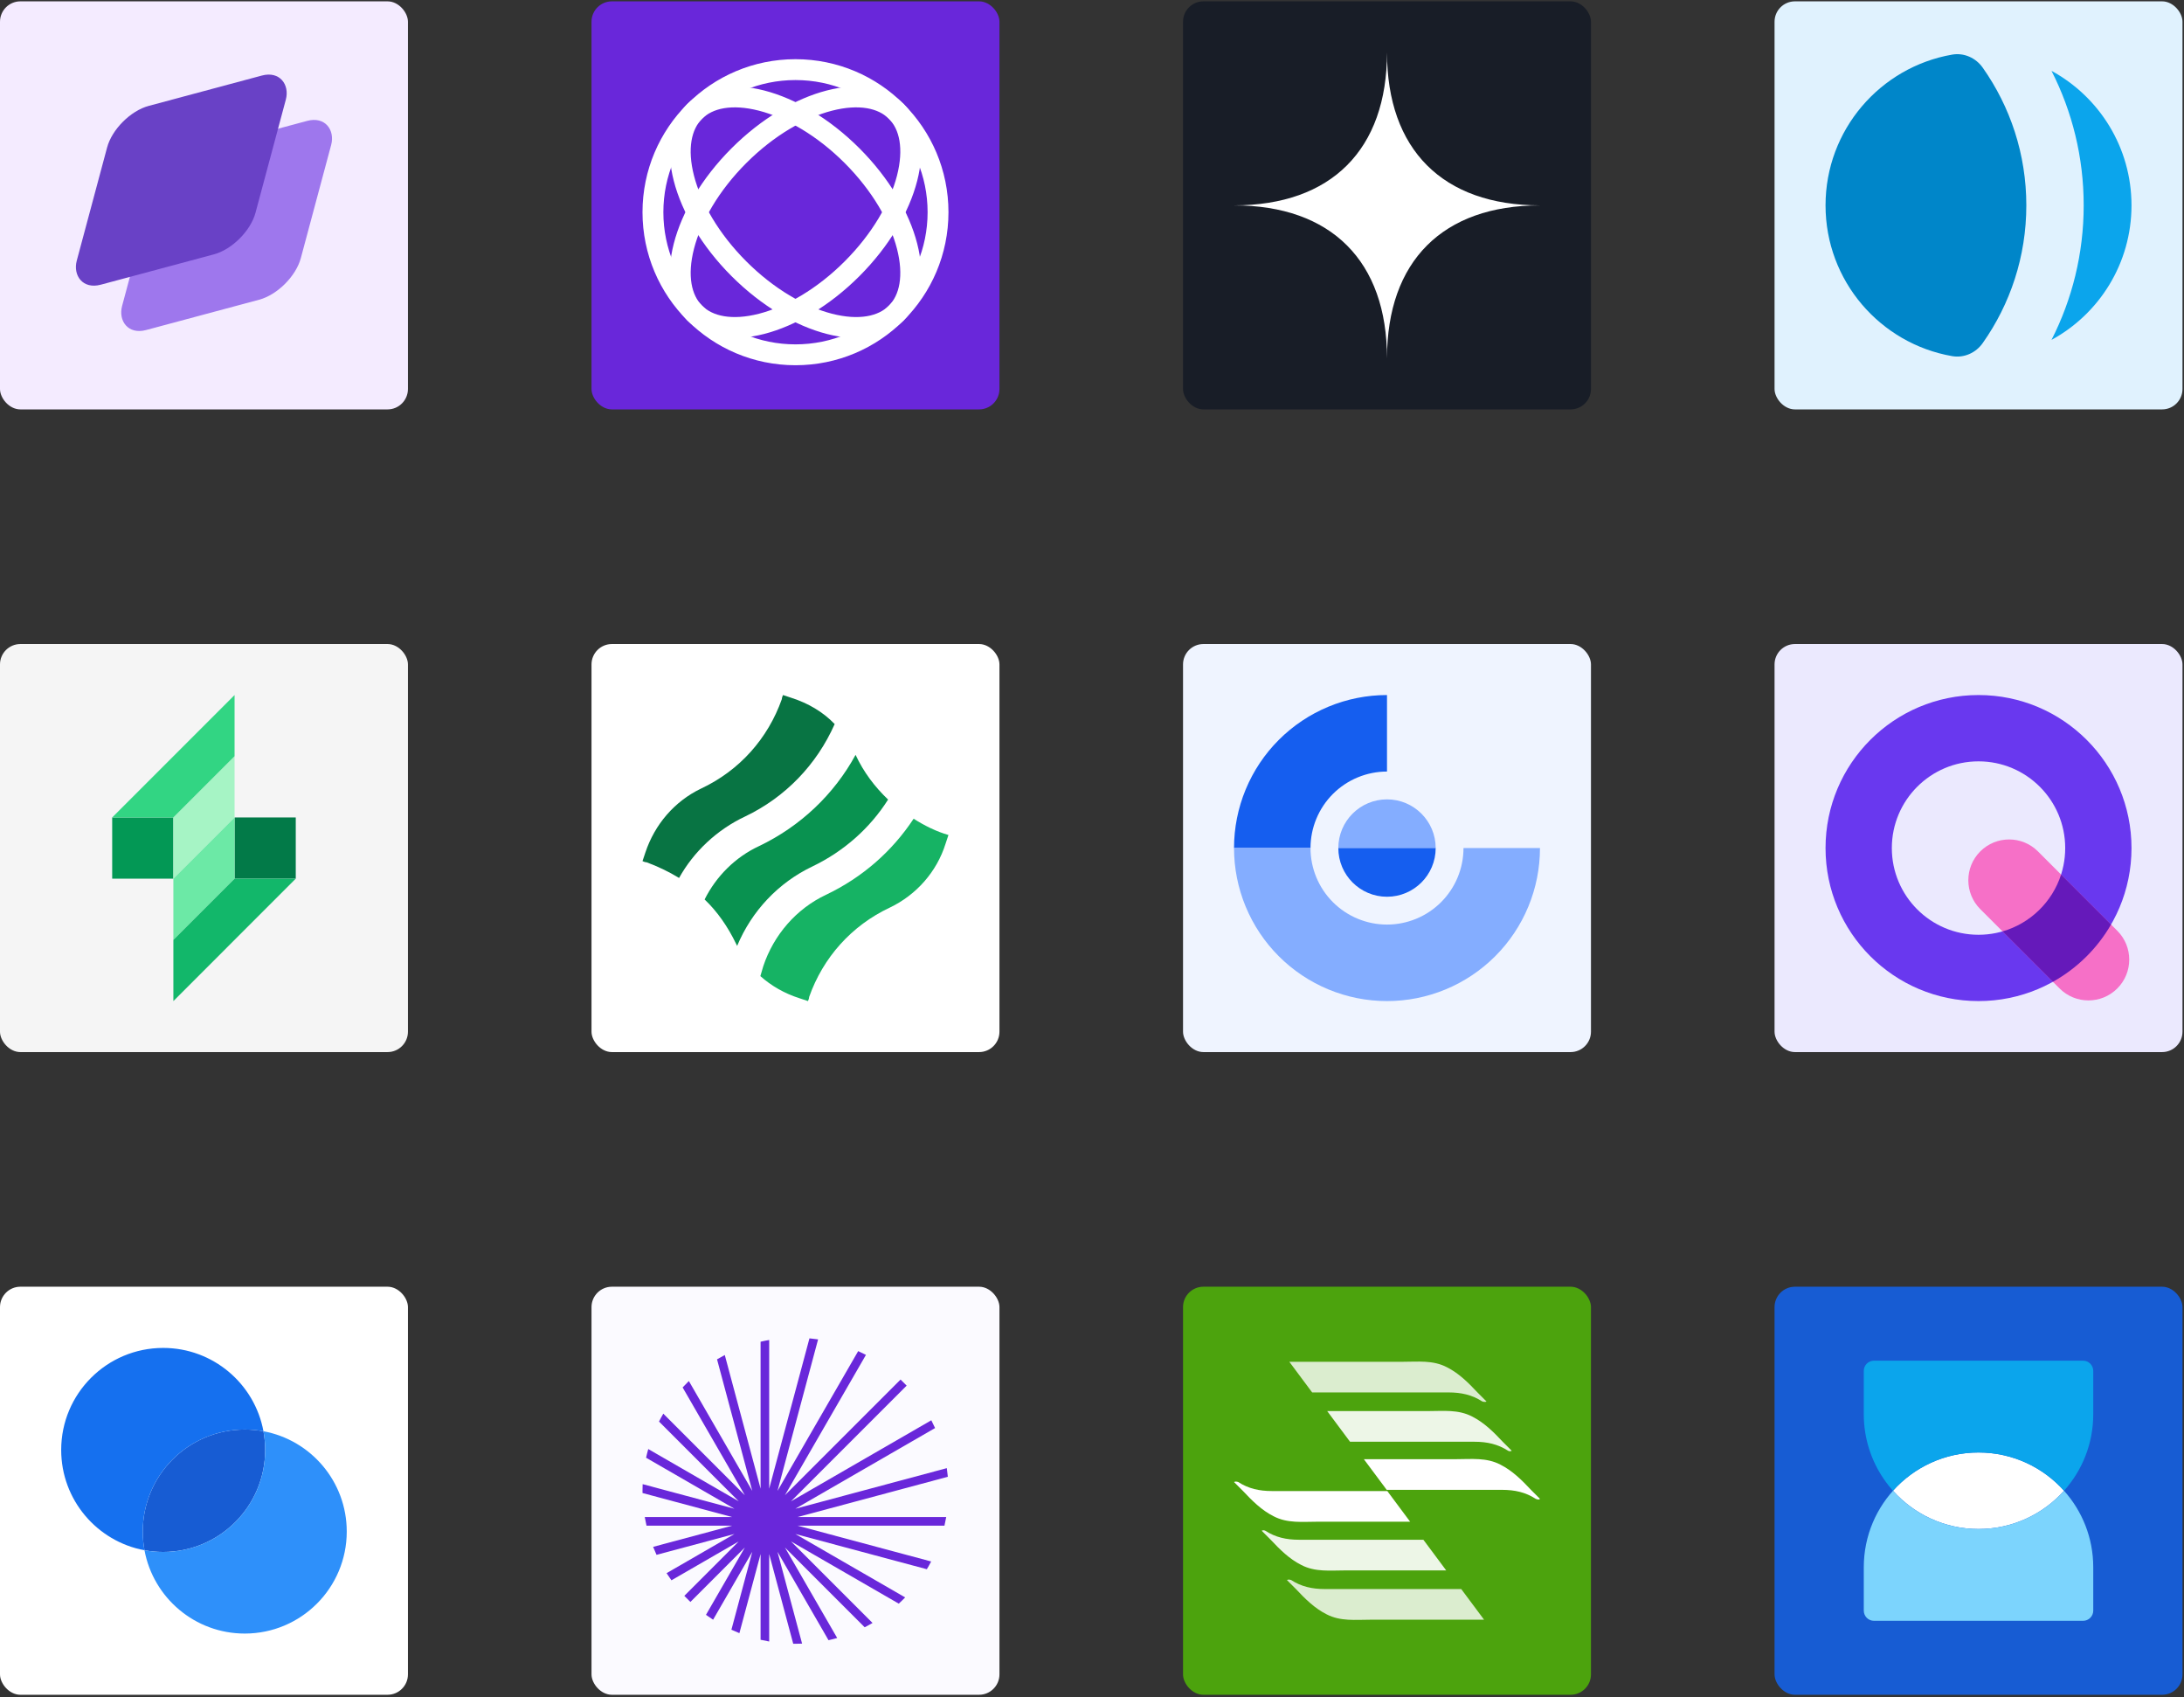 <svg width="538" height="418" viewBox="0 0 538 418" fill="none" xmlns="http://www.w3.org/2000/svg">
<rect x="0" y="0" width="538" height="418" fill="#333333" stroke="none"/>
<rect y="0.331" width="100.491" height="100.491" rx="5.025" fill="#F4EBFF"/>
<rect width="45.583" height="45.583" rx="8.374" transform="matrix(0.966 -0.259 -0.259 0.966 39.713 39.411)" fill="#9E77ED"/>
<rect width="45.583" height="45.583" rx="8.374" transform="matrix(0.966 -0.259 -0.259 0.966 28.548 28.245)" fill="#6941C6"/>
<rect y="158.605" width="100.491" height="100.491" rx="5.025" fill="#F5F5F5"/>
<rect x="27.636" y="201.314" width="15.074" height="15.074" fill="#039855"/>
<rect x="72.856" y="216.387" width="15.074" height="15.074" transform="rotate(180 72.856 216.387)" fill="#027A48"/>
<path d="M42.709 201.314L57.783 186.24V201.314L42.709 216.387V201.314Z" fill="#A6F4C5"/>
<path d="M57.783 216.387L42.709 231.461L42.709 216.387L57.783 201.314L57.783 216.387Z" fill="#6CE9A6"/>
<path d="M27.636 201.314L57.783 171.166V186.24L42.709 201.314H27.636Z" fill="#32D583"/>
<path d="M72.856 216.387L42.709 246.535L42.709 231.461L57.783 216.387L72.856 216.387Z" fill="#12B76A"/>
<rect y="316.878" width="100.491" height="100.491" rx="5.025" fill="white"/>
<path d="M40.196 382.198C54.071 382.198 65.319 370.95 65.319 357.075C65.319 355.502 65.175 353.964 64.898 352.471C63.406 352.195 61.867 352.05 60.295 352.05C46.42 352.05 35.172 363.298 35.172 377.173C35.172 378.746 35.316 380.284 35.593 381.777C37.085 382.053 38.624 382.198 40.196 382.198Z" fill="#175CD3"/>
<path fill-rule="evenodd" clip-rule="evenodd" d="M35.592 381.777C23.916 379.614 15.073 369.377 15.073 357.075C15.073 343.2 26.321 331.952 40.196 331.952C52.498 331.952 62.736 340.795 64.898 352.471C63.406 352.195 61.867 352.05 60.294 352.05C46.419 352.05 35.172 363.298 35.172 377.173C35.172 378.746 35.316 380.284 35.592 381.777Z" fill="#1570EF"/>
<path fill-rule="evenodd" clip-rule="evenodd" d="M40.197 382.198C54.071 382.198 65.319 370.95 65.319 357.075C65.319 355.502 65.175 353.964 64.898 352.471C76.575 354.634 85.418 364.871 85.418 377.173C85.418 391.048 74.17 402.296 60.295 402.296C47.992 402.296 37.755 393.453 35.593 381.777C37.085 382.053 38.624 382.198 40.197 382.198Z" fill="#2E90FA"/>
<rect x="145.712" y="0.331" width="100.491" height="100.491" rx="5.025" fill="#6927DA"/>
<circle cx="195.958" cy="52.261" r="35.115" stroke="white" stroke-width="5.139"/>
<path d="M209.887 66.19C202.797 73.281 194.764 77.909 187.61 79.749C180.392 81.605 174.574 80.536 171.128 77.091C167.683 73.646 166.615 67.828 168.471 60.609C170.31 53.455 174.939 45.422 182.029 38.332C189.12 31.242 197.153 26.613 204.306 24.773C211.525 22.917 217.343 23.986 220.788 27.431C224.234 30.877 225.302 36.695 223.446 43.913C221.607 51.067 216.978 59.1 209.887 66.19Z" stroke="white" stroke-width="5.139"/>
<path d="M209.886 38.332C216.976 45.422 221.605 53.455 223.445 60.609C225.301 67.828 224.232 73.646 220.787 77.091C217.342 80.536 211.523 81.605 204.305 79.749C197.151 77.909 189.118 73.281 182.028 66.19C174.938 59.1 170.309 51.067 168.469 43.913C166.613 36.695 167.682 30.877 171.127 27.431C174.572 23.986 180.391 22.917 187.609 24.773C194.763 26.613 202.796 31.242 209.886 38.332Z" stroke="white" stroke-width="5.139"/>
<rect x="145.712" y="158.605" width="100.491" height="100.491" rx="5.025" fill="white"/>
<path d="M183.587 201.056C193.455 196.337 201.178 188.328 205.611 178.317C202.751 175.314 199.032 173.168 195.028 171.881L192.883 171.166C192.74 171.452 192.597 171.881 192.597 172.167C189.164 181.892 182.157 189.758 172.718 194.191C166.139 197.338 161.277 203.058 158.989 209.923L158.273 212.068C158.559 212.211 158.989 212.354 159.275 212.354C161.992 213.355 164.709 214.642 167.283 216.216C170.859 209.78 176.579 204.345 183.587 201.056Z" fill="#087443"/>
<path d="M225.061 201.628C219.77 209.637 212.476 216.073 203.466 220.363C196.173 223.795 190.595 230.231 188.021 237.954L187.306 240.385C190.023 242.816 193.312 244.675 196.888 245.82L199.033 246.535C199.176 246.249 199.319 245.82 199.319 245.534C202.751 235.809 209.759 227.943 219.198 223.509C225.776 220.363 230.782 214.643 232.927 207.778L233.642 205.633C230.639 204.775 227.779 203.344 225.061 201.628Z" fill="#16B364"/>
<path d="M181.585 232.948C185.16 224.367 191.739 217.36 200.177 213.355C207.9 209.637 214.335 203.916 218.769 196.909C215.479 193.762 212.762 190.187 210.76 185.896C205.468 195.621 197.173 203.487 187.019 208.35C181.156 211.067 176.436 215.786 173.576 221.507C176.722 224.51 179.297 228.229 181.299 232.376C181.299 232.376 181.442 232.662 181.585 232.948Z" fill="#099250"/>
<rect x="145.712" y="316.878" width="100.491" height="100.491" rx="5.025" fill="#FBFAFF"/>
<path d="M178.541 333.697L187.36 366.61V330.425C188.06 330.262 188.766 330.118 189.48 329.995V366.613L199.399 329.595C200.114 329.66 200.823 329.744 201.526 329.848L191.527 367.165L211.402 332.74C212.05 333.031 212.687 333.34 213.315 333.666L193.365 368.22L221.846 339.74C222.359 340.225 222.859 340.725 223.344 341.239L194.86 369.723L229.418 349.771C229.744 350.399 230.053 351.037 230.344 351.684L195.927 371.555L233.234 361.558C233.338 362.261 233.422 362.97 233.487 363.685L196.469 373.604L233.087 373.604C232.963 374.318 232.819 375.024 232.656 375.724L196.463 375.724L229.382 384.544C229.044 385.192 228.688 385.828 228.314 386.453L195.924 377.774L222.977 393.393C222.465 393.92 221.938 394.431 221.396 394.927L194.867 379.611L214.941 399.685C214.306 400.056 213.659 400.409 213.001 400.743L193.366 381.107L206.231 403.391C205.527 403.59 204.814 403.769 204.093 403.928L191.528 382.164L197.586 404.774C197.046 404.797 196.503 404.808 195.958 404.808C195.771 404.808 195.585 404.807 195.4 404.804L189.48 382.711V404.254C188.766 404.13 188.06 403.986 187.36 403.823V382.715L182.14 402.195C181.475 401.932 180.818 401.651 180.172 401.353L185.312 382.169L175.663 398.882C175.065 398.499 174.479 398.101 173.906 397.686L183.479 381.104L170.072 394.511C169.558 394.026 169.059 393.526 168.573 393.012L181.976 379.609L165.399 389.18C164.984 388.606 164.585 388.021 164.202 387.423L180.923 377.769L161.73 382.912C161.431 382.266 161.15 381.609 160.888 380.943L180.368 375.724L159.259 375.724C159.096 375.024 158.952 374.318 158.828 373.604L180.362 373.604L158.278 367.686C158.275 367.499 158.273 367.312 158.273 367.124C158.273 366.58 158.285 366.038 158.308 365.5L180.92 371.559L159.153 358.992C159.312 358.271 159.491 357.558 159.69 356.854L181.983 369.725L162.339 350.081C162.673 349.423 163.026 348.776 163.397 348.141L183.479 368.223L168.157 341.684C168.653 341.142 169.165 340.614 169.691 340.102L185.313 367.16L176.633 334.765C177.258 334.392 177.894 334.035 178.541 333.697Z" fill="#6927DA"/>
<rect x="291.424" y="0.331" width="100.491" height="100.491" rx="5.025" fill="#181D27"/>
<path fill-rule="evenodd" clip-rule="evenodd" d="M303.985 50.577C327.938 50.577 341.67 36.845 341.67 12.893C341.67 36.845 355.401 50.577 379.354 50.577C355.401 50.577 341.67 64.308 341.67 88.261C341.67 64.308 327.938 50.577 303.985 50.577Z" fill="white"/>
<rect x="291.424" y="158.605" width="100.491" height="100.491" rx="5.025" fill="#EFF4FF"/>
<path d="M327.248 174.035C331.82 172.141 336.721 171.166 341.67 171.166V190.008C339.195 190.008 336.745 190.496 334.459 191.443C332.173 192.39 330.096 193.777 328.346 195.527C326.597 197.277 325.209 199.354 324.262 201.64C323.315 203.926 322.827 206.376 322.827 208.85H303.985C303.985 203.902 304.96 199.001 306.854 194.429C308.748 189.857 311.523 185.703 315.023 182.204C318.522 178.704 322.676 175.929 327.248 174.035Z" fill="#155EEF"/>
<path d="M303.985 208.85C303.985 213.799 304.96 218.7 306.854 223.272C308.748 227.844 311.523 231.998 315.023 235.497C318.522 238.996 322.676 241.772 327.248 243.666C331.82 245.56 336.721 246.535 341.67 246.535C346.618 246.535 351.519 245.56 356.091 243.666C360.663 241.772 364.817 238.996 368.316 235.497C371.816 231.998 374.591 227.844 376.485 223.272C378.379 218.7 379.354 213.799 379.354 208.85H360.512C360.512 211.325 360.024 213.775 359.077 216.061C358.13 218.347 356.743 220.424 354.993 222.174C353.243 223.923 351.166 225.311 348.88 226.258C346.594 227.205 344.144 227.693 341.67 227.693C339.195 227.693 336.745 227.205 334.459 226.258C332.173 225.311 330.096 223.923 328.346 222.174C326.597 220.424 325.209 218.347 324.262 216.061C323.315 213.775 322.827 211.325 322.827 208.85H303.985Z" fill="#84ADFF"/>
<path d="M341.67 196.86C335.048 196.86 329.68 202.228 329.68 208.85H353.661C353.661 202.228 348.292 196.86 341.67 196.86Z" fill="#84ADFF"/>
<path d="M341.67 220.841C335.048 220.841 329.68 215.473 329.68 208.85H353.661C353.661 215.473 348.292 220.841 341.67 220.841Z" fill="#155EEF"/>
<rect x="291.424" y="316.878" width="100.491" height="100.491" rx="5.025" fill="#4CA30D"/>
<path opacity="0.8" d="M366.176 345.135C365.436 344.395 364.695 343.655 363.955 342.914C361.734 340.545 359.365 338.176 356.403 336.695C352.997 334.919 349.296 335.363 345.594 335.363C339.967 335.363 325.9 335.363 317.608 335.363L323.235 342.914C333.452 342.914 349.444 342.914 356.847 342.914C359.957 342.914 362.622 343.507 365.139 345.135C365.584 345.284 366.028 345.284 366.176 345.135Z" fill="white"/>
<path opacity="0.9" d="M372.395 357.278C371.655 356.537 370.915 355.797 370.174 355.057C367.953 352.687 365.584 350.318 362.623 348.838C359.217 347.061 355.515 347.505 351.814 347.505C346.927 347.505 335.23 347.505 326.938 347.505L332.564 355.057C342.633 355.057 356.404 355.057 363.215 355.057C366.325 355.057 368.99 355.649 371.507 357.278C371.803 357.426 372.099 357.426 372.395 357.278Z" fill="white"/>
<path d="M379.354 369.123C378.613 368.383 377.873 367.642 377.133 366.902C374.912 364.533 372.542 362.164 369.581 360.683C366.175 358.906 362.474 359.35 358.772 359.35C354.182 359.35 344.113 359.35 335.969 359.35L341.595 366.902C351.368 366.902 363.806 366.902 370.025 366.902C373.135 366.902 375.8 367.494 378.317 369.123C378.761 369.271 379.058 369.419 379.354 369.123Z" fill="white"/>
<path opacity="0.8" d="M317.017 389.112C317.757 389.853 318.497 390.593 319.238 391.334C321.459 393.703 323.828 396.072 326.789 397.553C330.195 399.329 333.897 398.885 337.599 398.885H365.584L359.957 391.334C349.74 391.334 333.749 391.334 326.345 391.334C323.236 391.334 320.57 390.741 318.053 389.112C317.609 388.964 317.313 388.964 317.017 389.112Z" fill="white"/>
<path opacity="0.9" d="M310.798 376.971C311.538 377.711 312.279 378.452 313.019 379.192C315.24 381.561 317.609 383.93 320.571 385.411C323.976 387.188 327.678 386.744 331.38 386.744H356.256L350.629 379.192C340.56 379.192 326.79 379.192 319.978 379.192C316.869 379.192 314.203 378.6 311.686 376.971C311.39 376.823 311.094 376.823 310.798 376.971Z" fill="white"/>
<path d="M303.985 364.977C304.726 365.717 305.466 366.458 306.206 367.198C308.427 369.567 310.797 371.936 313.758 373.417C317.164 375.194 320.865 374.75 324.567 374.75H347.37L341.744 367.198C331.971 367.198 319.533 367.198 313.314 367.198C310.204 367.198 307.539 366.606 305.022 364.977C304.578 364.829 304.281 364.829 303.985 364.977Z" fill="white"/>
<rect x="437.137" y="0.331" width="100.491" height="100.491" rx="5.025" fill="#E0F2FE"/>
<path d="M505.36 17.449C510.43 27.391 513.29 38.65 513.29 50.577C513.29 62.503 510.43 73.762 505.359 83.705C517.098 77.321 525.066 64.879 525.066 50.577C525.066 36.274 517.099 23.833 505.36 17.449Z" fill="#0BA5EC"/>
<path d="M488.414 16.659C486.71 14.244 483.806 12.944 480.894 13.449C463.174 16.524 449.698 31.977 449.698 50.577C449.698 69.177 463.173 84.629 480.894 87.704C483.806 88.21 486.71 86.909 488.414 84.495C495.183 74.906 499.159 63.206 499.159 50.577C499.159 37.947 495.183 26.247 488.414 16.659Z" fill="#0086C9"/>
<rect x="437.137" y="158.605" width="100.491" height="100.491" rx="5.025" fill="#EBE9FE"/>
<path fill-rule="evenodd" clip-rule="evenodd" d="M487.382 230.205C499.176 230.205 508.737 220.644 508.737 208.85C508.737 197.057 499.176 187.496 487.382 187.496C475.589 187.496 466.028 197.057 466.028 208.85C466.028 220.644 475.589 230.205 487.382 230.205ZM487.382 246.534C508.195 246.534 525.067 229.663 525.067 208.85C525.067 188.038 508.195 171.166 487.382 171.166C466.57 171.166 449.698 188.038 449.698 208.85C449.698 229.663 466.57 246.534 487.382 246.534Z" fill="#6938EF"/>
<path d="M487.813 209.675C491.738 205.751 498.1 205.751 502.025 209.675L521.566 229.216C525.49 233.141 525.49 239.503 521.566 243.428V243.428C517.641 247.352 511.279 247.352 507.354 243.428L487.813 223.887C483.889 219.962 483.889 213.6 487.813 209.675V209.675Z" fill="#F670C7"/>
<path d="M493.301 229.374L505.711 241.785C511.664 238.465 516.624 233.578 520.032 227.682L507.723 215.373C505.561 222.121 500.134 227.407 493.301 229.374Z" fill="#6519BA"/>
<rect x="437.137" y="316.878" width="100.491" height="100.491" rx="5.025" fill="#175CD3"/>
<path d="M508.448 367.124C503.273 372.906 495.752 376.545 487.382 376.545C479.011 376.545 471.491 372.906 466.315 367.124C471.491 361.342 479.011 357.703 487.382 357.703C495.752 357.703 503.273 361.342 508.448 367.124Z" fill="white"/>
<path fill-rule="evenodd" clip-rule="evenodd" d="M459.119 385.966C459.119 370.357 471.773 357.703 487.382 357.703C479.012 357.703 471.491 361.342 466.316 367.124C471.491 372.906 479.012 376.545 487.382 376.545C495.753 376.545 503.274 372.906 508.449 367.124C512.924 372.124 515.645 378.727 515.645 385.966V396.643C515.645 398.031 514.521 399.156 513.133 399.156H461.631C460.244 399.156 459.119 398.031 459.119 396.643V385.966Z" fill="#7CD4FD"/>
<path fill-rule="evenodd" clip-rule="evenodd" d="M476.781 374.49C472.746 372.856 469.173 370.317 466.316 367.124C471.491 361.342 479.012 357.703 487.382 357.703C495.753 357.703 503.274 361.342 508.449 367.124C508.449 367.124 508.449 367.124 508.449 367.124C512.924 362.124 515.645 355.521 515.645 348.282V337.605C515.645 336.217 514.521 335.092 513.133 335.092L461.631 335.092C460.244 335.092 459.119 336.217 459.119 337.605L459.119 348.282C459.119 360.142 466.425 370.296 476.781 374.49Z" fill="#0BA5EC"/>
</svg>
